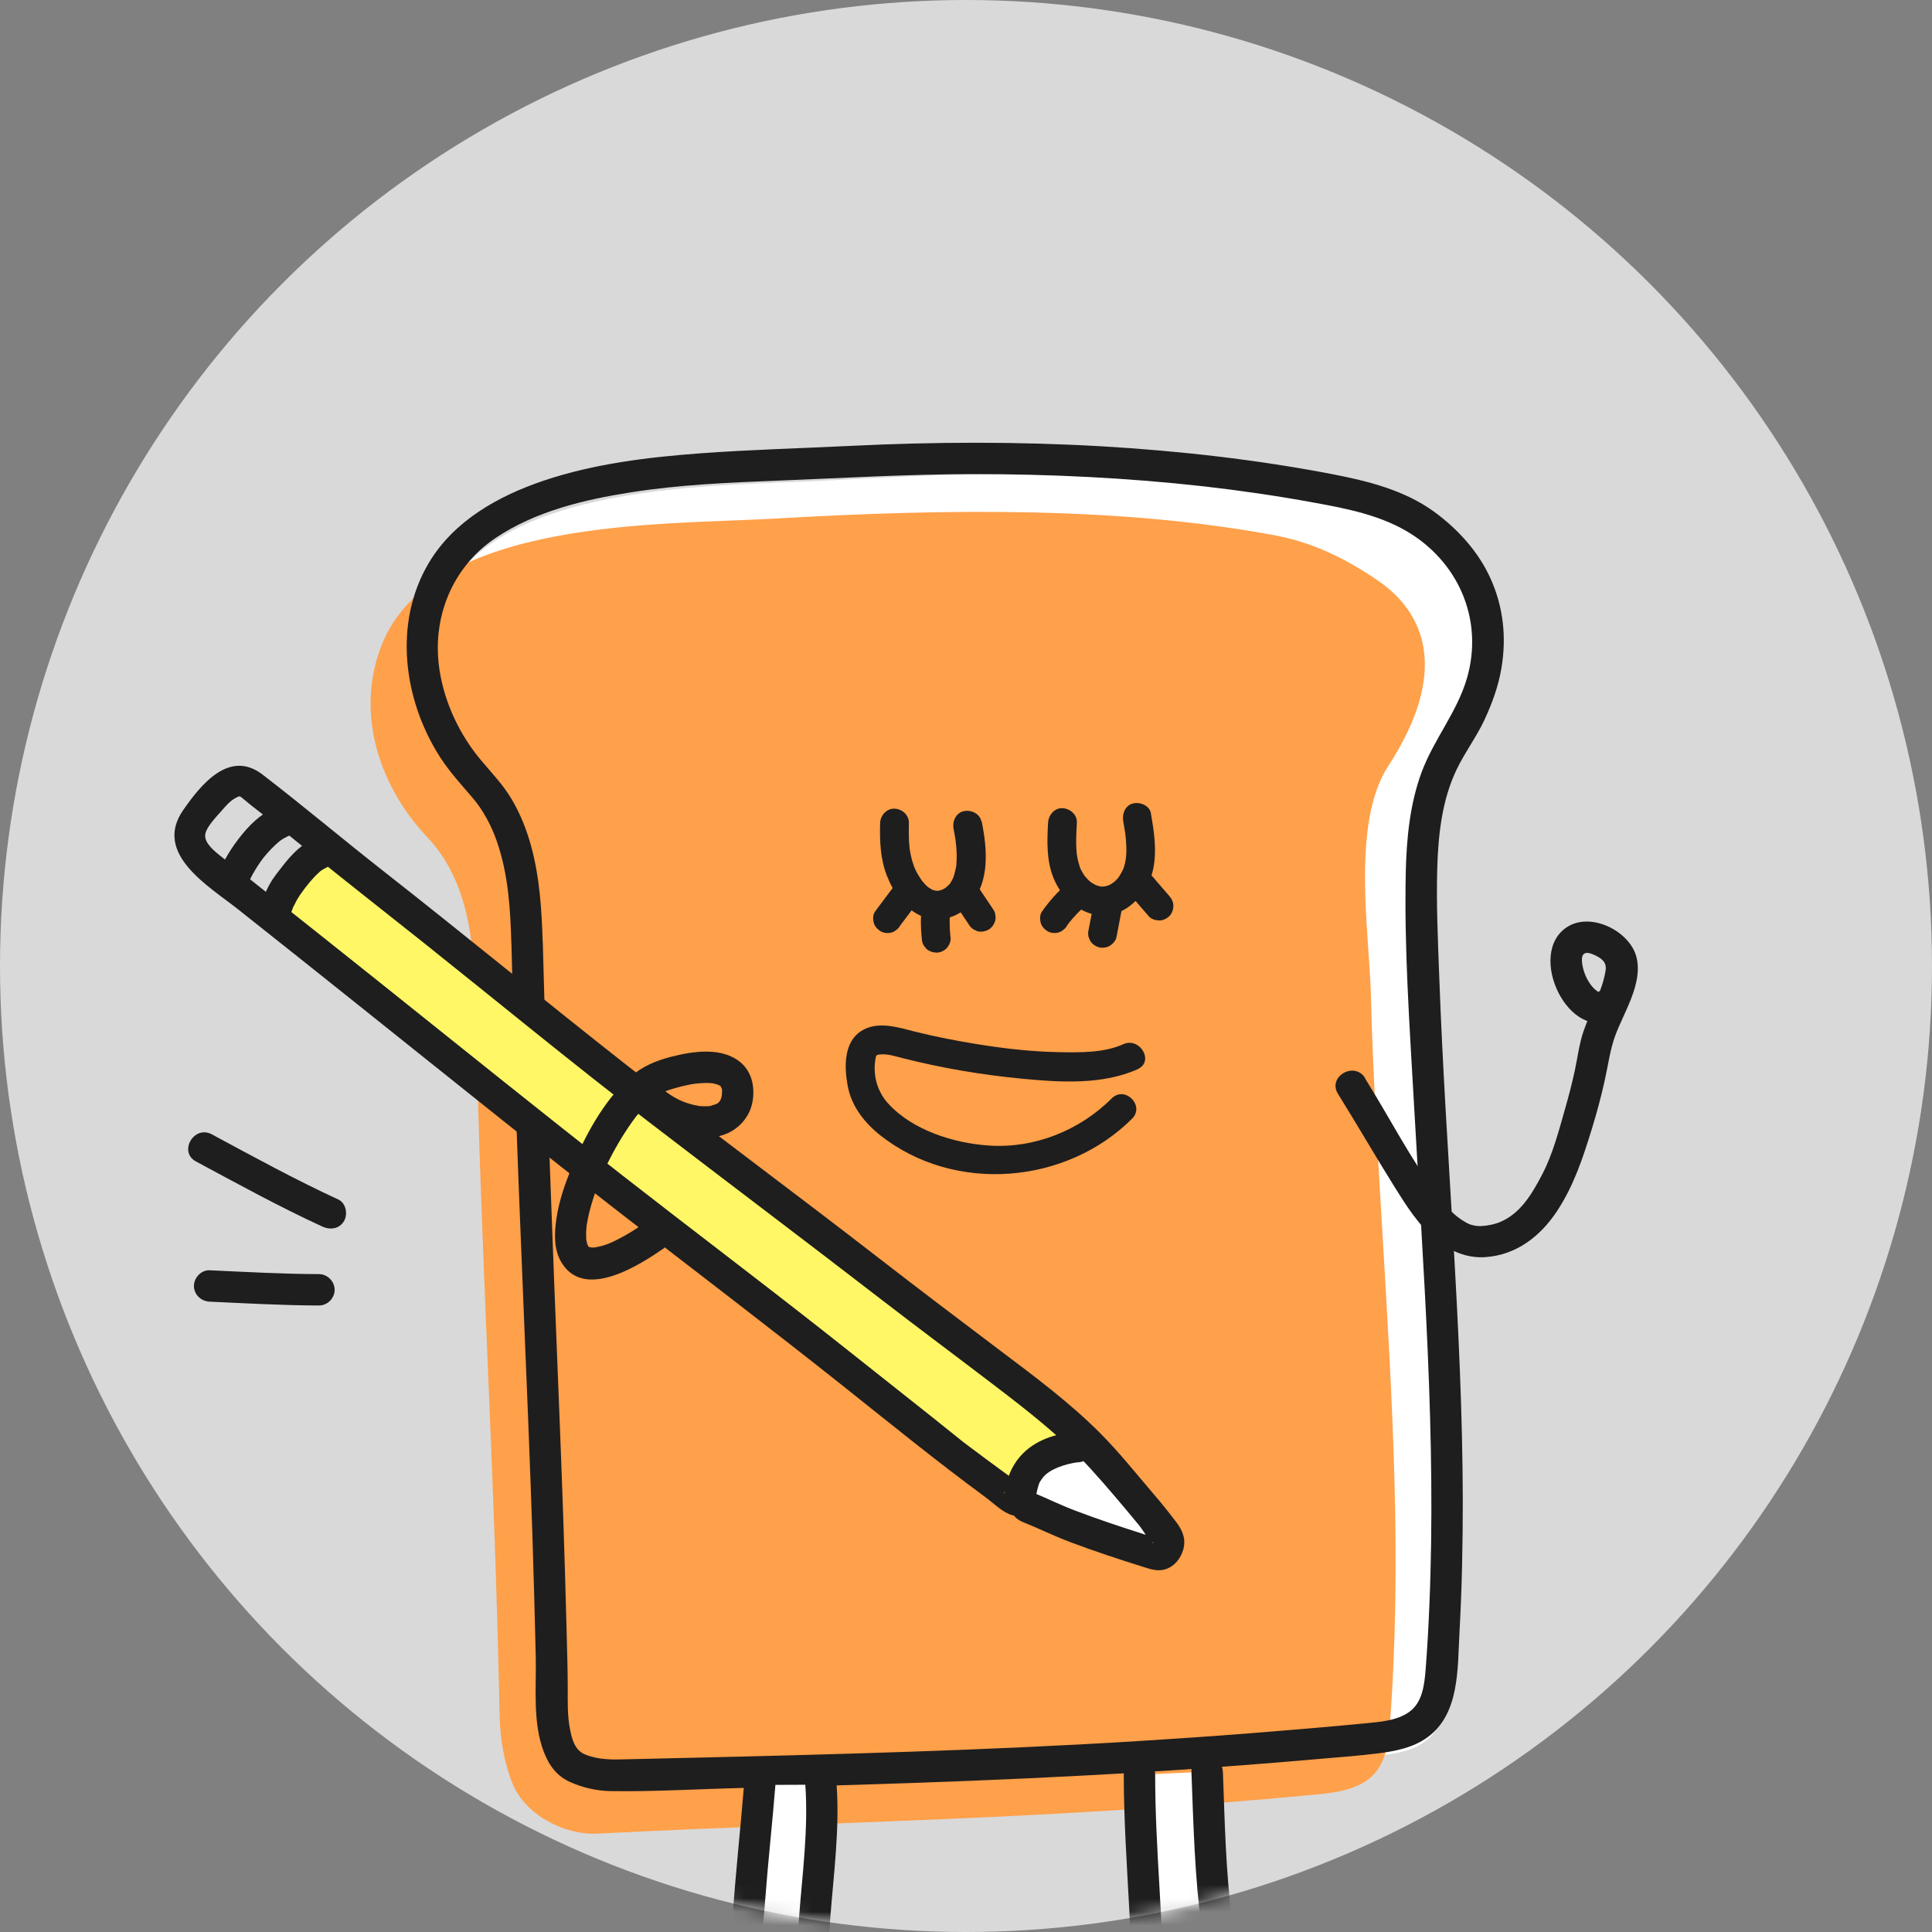 <svg xmlns="http://www.w3.org/2000/svg" width="144" height="144" viewBox="0 0 144 144" fill="none">
    <rect x="0" y="0" width="144" height="144" fill="#808080" stroke="none"/>
    <circle cx="72" cy="72" r="72" fill="#D9D9D9"/>
    <mask id="mask0_1_3670" style="mask-type:alpha" maskUnits="userSpaceOnUse" x="0" y="0" width="144" height="144">
        <circle cx="72" cy="72" r="72" fill="#D9D9D9"/>
    </mask>
    <g mask="url(#mask0_1_3670)">
        <path d="M39.73 71.583C39.736 71.875 39.743 72.167 39.75 72.46C40.159 92.278 41.121 105.292 41.53 125.11C41.562 126.735 41.887 128.639 42.511 130.133C43.46 132.414 46.351 133.934 48.82 133.811C67.241 132.869 82.394 132.797 102.329 130.9C103.927 130.75 105.694 130.516 106.753 129.308C107.598 128.34 107.78 126.982 107.878 125.702C108.794 113.609 108.059 101.478 107.345 89.399C106.987 83.337 106.617 77.281 106.461 71.212C106.344 66.729 104.993 58.49 107.741 54.266C112.322 47.242 110.535 42.843 106.994 40.42C104.583 38.769 102.134 37.567 99.262 37.035C87.988 34.942 75.318 35.02 61.946 35.8C53.785 36.274 36.52 35.715 32.752 45.183C30.646 50.478 32.752 55.982 36.117 59.523C39.204 62.778 39.6 67.34 39.717 71.596L39.73 71.583Z" fill="white"/>
        <path d="M35.444 74.44C35.45 74.732 35.456 75.025 35.463 75.317C35.872 95.135 36.834 108.15 37.243 127.968C37.276 129.592 37.601 131.496 38.224 132.99C39.173 135.271 42.065 136.792 44.534 136.668C62.955 135.726 78.107 135.655 98.042 133.757C99.64 133.608 101.408 133.374 102.467 132.165C103.312 131.197 103.493 129.839 103.591 128.559C104.507 116.467 103.773 104.336 103.058 92.257C102.701 86.194 102.33 80.138 102.174 74.07C102.058 69.586 100.706 61.347 103.454 57.124C108.035 50.1 106.249 45.701 102.707 43.277C100.297 41.627 97.847 40.425 94.975 39.892C83.702 37.8 71.031 37.878 57.659 38.657C49.498 39.132 32.234 38.573 28.465 48.04C26.36 53.336 28.465 58.839 31.831 62.38C34.917 65.636 35.313 70.197 35.43 74.453L35.444 74.44Z" fill="#FFA04A"/>
        <path d="M85.78 60.627C86.014 61.966 86.222 63.298 85.975 64.649C85.767 65.806 85.111 66.852 84.169 67.554C83.227 68.256 82.018 68.412 80.965 67.976C79.822 67.508 78.997 66.586 78.529 65.455C77.989 64.149 78.041 62.694 78.119 61.31C78.152 60.751 78.587 60.212 79.192 60.237C79.744 60.263 80.296 60.712 80.264 61.31C80.238 61.823 80.205 62.336 80.212 62.849C80.212 63.096 80.231 63.343 80.251 63.584C80.251 63.584 80.27 63.766 80.257 63.668C80.244 63.571 80.27 63.746 80.27 63.746C80.296 63.896 80.322 64.039 80.361 64.188C80.387 64.299 80.42 64.403 80.452 64.513C80.472 64.565 80.491 64.617 80.504 64.675C80.51 64.701 80.602 64.896 80.537 64.766C80.484 64.662 80.602 64.883 80.621 64.922C80.679 65.026 80.738 65.13 80.809 65.234C80.835 65.273 80.861 65.306 80.887 65.345C80.881 65.332 80.777 65.215 80.861 65.306C80.933 65.384 80.998 65.468 81.069 65.54C81.134 65.605 81.199 65.663 81.264 65.722C81.277 65.734 81.394 65.825 81.297 65.747C81.186 65.663 81.401 65.819 81.407 65.819C81.479 65.864 81.557 65.91 81.635 65.949C81.81 66.046 81.505 65.916 81.7 65.981C81.797 66.014 81.894 66.04 81.992 66.066C82.037 66.072 82.076 66.085 82.122 66.092C82.031 66.072 81.972 66.085 82.096 66.079C82.154 66.079 82.213 66.079 82.271 66.079C82.291 66.079 82.447 66.079 82.304 66.079C82.174 66.085 82.414 66.053 82.46 66.04C82.538 66.02 82.765 65.929 82.57 66.02C82.661 65.975 82.752 65.929 82.837 65.877C82.889 65.845 83.116 65.669 82.941 65.819C83.006 65.76 83.077 65.702 83.142 65.644C83.207 65.585 83.266 65.514 83.324 65.449C83.46 65.306 83.35 65.423 83.324 65.455C83.363 65.41 83.395 65.358 83.428 65.306C83.538 65.143 83.623 64.968 83.714 64.792C83.772 64.688 83.701 64.825 83.694 64.844C83.707 64.799 83.727 64.76 83.74 64.721C83.779 64.604 83.818 64.487 83.844 64.363C83.961 63.896 83.974 63.421 83.935 62.817C83.928 62.681 83.915 62.544 83.902 62.414C83.896 62.336 83.883 62.258 83.876 62.18C83.889 62.297 83.876 62.154 83.87 62.115C83.824 61.81 83.772 61.505 83.72 61.199C83.623 60.647 83.87 60.017 84.468 59.88C84.987 59.763 85.683 60.036 85.787 60.627H85.78Z" fill="#1E1E1E"/>
        <path d="M73.168 61.21C73.578 63.25 73.805 65.719 72.311 67.396C71.447 68.364 70.017 68.819 68.789 68.325C67.47 67.799 66.619 66.571 66.112 65.291C65.605 64.01 65.566 62.666 65.599 61.346C65.612 60.788 66.086 60.248 66.671 60.274C67.256 60.3 67.756 60.749 67.743 61.346C67.73 61.84 67.73 62.334 67.762 62.834C67.769 62.951 67.782 63.075 67.795 63.192C67.795 63.25 67.808 63.309 67.814 63.367C67.814 63.328 67.782 63.146 67.814 63.348C67.853 63.582 67.899 63.816 67.957 64.043C68.016 64.27 68.1 64.491 68.178 64.719C68.107 64.524 68.204 64.764 68.237 64.836C68.295 64.959 68.36 65.083 68.432 65.2C68.497 65.31 68.562 65.414 68.633 65.518C68.672 65.57 68.705 65.622 68.744 65.674C68.731 65.654 68.646 65.557 68.724 65.654C68.809 65.752 68.893 65.849 68.984 65.947C69.029 65.992 69.075 66.038 69.121 66.077C69.159 66.109 69.328 66.226 69.153 66.109C69.25 66.174 69.354 66.233 69.452 66.298C69.497 66.324 69.634 66.369 69.432 66.298C69.471 66.311 69.51 66.324 69.549 66.337C69.601 66.356 69.66 66.369 69.712 66.382C69.751 66.389 69.926 66.402 69.777 66.395C69.627 66.389 69.809 66.395 69.842 66.395C69.913 66.395 69.985 66.395 70.056 66.382C69.816 66.402 70.128 66.35 70.206 66.324C70.225 66.324 70.355 66.259 70.251 66.304C70.134 66.363 70.316 66.265 70.342 66.252C70.374 66.233 70.66 66.064 70.524 66.142C70.407 66.213 70.504 66.161 70.524 66.135C70.576 66.083 70.634 66.038 70.68 65.986C70.712 65.953 70.868 65.823 70.868 65.771C70.868 65.758 70.745 65.96 70.803 65.849C70.823 65.81 70.855 65.771 70.881 65.732C70.933 65.654 70.979 65.57 71.018 65.486C71.031 65.453 71.05 65.421 71.063 65.388C71.174 65.167 70.992 65.615 71.063 65.375C71.122 65.2 71.174 65.024 71.213 64.842C71.232 64.758 71.245 64.667 71.265 64.582C71.304 64.381 71.265 64.621 71.258 64.641C71.284 64.595 71.278 64.459 71.284 64.407C71.323 63.946 71.31 63.478 71.265 63.016C71.252 62.893 71.239 62.776 71.226 62.659C71.206 62.458 71.226 62.672 71.232 62.705C71.232 62.639 71.213 62.575 71.206 62.51C71.167 62.263 71.122 62.022 71.076 61.782C70.966 61.236 71.232 60.599 71.823 60.463C72.356 60.339 73.026 60.625 73.142 61.21H73.168Z" fill="#1E1E1E"/>
        <path d="M68.64 66.922C68.12 67.617 67.594 68.319 67.074 69.014C67.009 69.138 66.912 69.242 66.801 69.313C66.697 69.41 66.574 69.469 66.437 69.508C66.184 69.579 65.84 69.547 65.612 69.397C65.385 69.248 65.183 69.027 65.118 68.754C65.053 68.481 65.06 68.156 65.229 67.929C65.749 67.234 66.275 66.532 66.795 65.837C66.86 65.713 66.957 65.609 67.067 65.538C67.171 65.44 67.295 65.382 67.431 65.343C67.685 65.272 68.029 65.304 68.257 65.454C68.484 65.603 68.685 65.824 68.75 66.097C68.815 66.37 68.809 66.695 68.64 66.922Z" fill="#1E1E1E"/>
        <path d="M70.854 67.52C70.763 68.319 70.757 69.131 70.854 69.93C70.88 70.184 70.711 70.515 70.543 70.691C70.354 70.879 70.049 71.015 69.782 71.002C69.516 70.989 69.217 70.898 69.022 70.691L68.853 70.476C68.756 70.307 68.71 70.132 68.704 69.937C68.613 69.138 68.613 68.325 68.704 67.526C68.704 67.377 68.73 67.24 68.795 67.11C68.84 66.98 68.912 66.863 69.016 66.766C69.204 66.577 69.509 66.441 69.776 66.454C70.042 66.467 70.341 66.558 70.536 66.766C70.718 66.961 70.88 67.247 70.848 67.526L70.854 67.52Z" fill="#1E1E1E"/>
        <path d="M73.005 66.252C73.356 66.779 73.706 67.299 74.057 67.825C74.135 67.948 74.181 68.078 74.187 68.221C74.22 68.364 74.213 68.507 74.168 68.65C74.096 68.897 73.908 69.17 73.674 69.293C73.427 69.423 73.122 69.488 72.849 69.404L72.595 69.293C72.433 69.196 72.303 69.073 72.212 68.91C71.861 68.384 71.51 67.864 71.159 67.338C71.081 67.214 71.036 67.084 71.029 66.941C70.997 66.798 71.003 66.655 71.049 66.512C71.12 66.266 71.309 65.993 71.543 65.869C71.79 65.739 72.095 65.674 72.368 65.759L72.621 65.869C72.784 65.967 72.914 66.09 73.005 66.252Z" fill="#1E1E1E"/>
        <path d="M80.991 67.426C80.478 67.862 80.01 68.355 79.594 68.888L79.763 68.674C79.679 68.784 79.594 68.895 79.516 69.012C79.451 69.135 79.354 69.239 79.243 69.311C79.139 69.408 79.016 69.466 78.879 69.505C78.626 69.577 78.282 69.544 78.054 69.395C77.827 69.246 77.625 69.025 77.56 68.752C77.496 68.479 77.502 68.16 77.671 67.927C78.197 67.186 78.795 66.497 79.484 65.912C79.581 65.808 79.698 65.737 79.828 65.691C79.958 65.626 80.094 65.594 80.244 65.6C80.504 65.6 80.822 65.717 81.004 65.912C81.186 66.107 81.329 66.387 81.316 66.672C81.303 66.945 81.219 67.251 81.004 67.433L80.991 67.426Z" fill="#1E1E1E"/>
        <path d="M83.585 67.92C83.462 68.563 83.338 69.206 83.215 69.85C83.169 70.103 82.935 70.363 82.721 70.493C82.493 70.629 82.156 70.681 81.896 70.603C81.636 70.525 81.389 70.356 81.252 70.11L81.142 69.856C81.09 69.668 81.09 69.479 81.142 69.284C81.265 68.641 81.389 67.998 81.512 67.355C81.558 67.101 81.792 66.841 82.006 66.711C82.234 66.575 82.571 66.523 82.831 66.601C83.091 66.679 83.338 66.848 83.475 67.095L83.585 67.348C83.637 67.537 83.637 67.725 83.585 67.92Z" fill="#1E1E1E"/>
        <path d="M85.612 64.998C86.125 65.59 86.632 66.181 87.145 66.772C87.333 66.993 87.457 67.234 87.457 67.532C87.457 67.792 87.34 68.111 87.145 68.293C86.95 68.475 86.671 68.618 86.385 68.605C86.099 68.591 85.813 68.507 85.624 68.293C85.111 67.701 84.604 67.11 84.091 66.519C83.903 66.298 83.779 66.057 83.779 65.758C83.779 65.499 83.896 65.18 84.091 64.998C84.286 64.816 84.565 64.673 84.851 64.686C85.137 64.699 85.423 64.784 85.612 64.998Z" fill="#1E1E1E"/>
        <path d="M40.458 70.288C40.757 81.659 41.199 93.024 41.654 104.395C41.887 110.119 42.089 115.85 42.232 121.581C42.264 122.991 42.316 124.395 42.316 125.805C42.316 126.818 42.284 127.858 42.479 128.852C42.628 129.632 42.836 130.457 43.616 130.769C44.656 131.191 45.676 131.152 46.774 131.126C58.047 130.866 69.321 130.613 80.575 130.015C86.175 129.716 91.77 129.326 97.358 128.845C98.814 128.722 100.275 128.592 101.731 128.449C102.823 128.345 104.077 128.261 105.006 127.617C106.032 126.909 106.169 125.551 106.26 124.408C106.383 122.855 106.468 121.302 106.533 119.749C107.072 107.169 106.078 94.59 105.376 82.043C105.058 76.377 104.655 70.659 104.778 64.98C104.837 62.491 105.084 59.938 105.948 57.586C106.864 55.097 108.618 53.07 109.353 50.503C110.529 46.364 108.865 42.199 105.266 39.853C103.069 38.424 100.438 37.917 97.904 37.456C95.207 36.962 92.491 36.566 89.762 36.254C84.031 35.611 78.261 35.331 72.498 35.338C67.638 35.338 62.797 35.636 57.943 35.825C54.298 35.968 50.633 36.124 47.021 36.696C43.544 37.241 39.932 38.099 36.962 40.081C33.674 42.271 32.141 46.111 32.771 50.016C33.161 52.446 34.272 54.779 35.851 56.663C36.65 57.618 37.508 58.495 38.145 59.58C38.788 60.672 39.262 61.867 39.594 63.089C40.231 65.428 40.38 67.884 40.451 70.295C40.497 71.802 38.158 71.802 38.112 70.295C38.041 67.748 37.885 65.181 37.047 62.751C36.637 61.556 36.027 60.399 35.201 59.437C34.376 58.476 33.525 57.547 32.823 56.468C30.075 52.212 29.288 46.455 31.959 41.959C33.824 38.814 37.151 36.962 40.523 35.825C44.285 34.558 48.294 34.077 52.238 33.785C55.961 33.512 59.697 33.414 63.427 33.232C69.652 32.927 75.89 32.907 82.108 33.265C87.878 33.603 93.641 34.252 99.314 35.344C101.945 35.851 104.674 36.533 106.877 38.132C108.644 39.418 110.191 41.108 111.094 43.115C112.056 45.24 112.296 47.521 111.906 49.814C111.679 51.153 111.211 52.433 110.639 53.661C110.041 54.941 109.184 56.072 108.573 57.345C107.475 59.619 107.195 62.238 107.124 64.733C107.046 67.416 107.176 70.113 107.273 72.79C107.741 85.824 109.002 98.826 109.028 111.88C109.028 115.148 108.963 118.417 108.781 121.679C108.631 124.356 108.807 127.754 106.377 129.502C105.318 130.268 104.005 130.522 102.732 130.684C101.296 130.866 99.84 130.97 98.398 131.094C95.441 131.354 92.485 131.587 89.522 131.802C78.073 132.608 66.598 132.984 55.123 133.27C51.92 133.348 48.691 133.55 45.481 133.498C44.474 133.478 43.447 133.244 42.524 132.835C41.524 132.4 40.932 131.607 40.542 130.6C39.685 128.404 39.984 125.779 39.932 123.465C39.86 120.405 39.776 117.345 39.678 114.284C39.295 102.705 38.704 91.139 38.353 79.561C38.262 76.468 38.197 73.375 38.119 70.282C38.08 68.775 40.419 68.775 40.458 70.282V70.288Z" fill="#1E1E1E"/>
        <path d="M61.187 133.02C61.596 138.354 60.16 143.39 60.686 148.776C61.316 155.255 69.601 152.318 67.834 157.912C64.019 158.848 56.716 159.465 55.254 154.696C54.383 151.843 55.553 146.294 55.742 143.299C56.001 139.218 56.294 137.1 56.619 133.039" fill="white"/>
        <path d="M62.356 133.02C62.59 136.353 62.136 139.66 61.882 142.981C61.759 144.599 61.694 146.223 61.785 147.847C61.843 148.796 61.934 149.745 62.461 150.563C63.916 152.825 67.789 152.37 68.971 155.131C69.296 155.892 69.296 156.704 69.147 157.503C69.036 158.094 68.887 158.712 68.289 158.978C67.88 159.16 67.366 159.218 66.924 159.303C64.936 159.673 62.87 159.868 60.849 159.634C58.828 159.4 56.808 158.815 55.437 157.302C53.91 155.619 53.708 153.351 53.786 151.174C53.884 148.426 54.416 145.723 54.598 142.981C54.819 139.66 55.19 136.353 55.456 133.039C55.58 131.551 57.919 131.538 57.795 133.039C57.568 135.859 57.256 138.673 57.041 141.499C56.853 144.027 56.522 146.528 56.275 149.049C56.086 150.973 55.683 153.572 56.821 155.294C57.756 156.71 59.634 157.191 61.226 157.334C63.338 157.522 65.475 157.282 67.529 156.782L66.71 157.6C66.905 156.957 67.002 156.515 66.833 156.034C66.833 156.034 66.866 156.06 66.755 155.905C66.645 155.749 66.846 155.97 66.665 155.788C66.398 155.521 66.496 155.599 66.203 155.43C65.177 154.832 64.059 154.559 62.902 153.942C61.531 153.208 60.472 152.11 59.92 150.648C59.53 149.615 59.472 148.478 59.433 147.386C59.374 145.918 59.439 144.449 59.55 142.981C59.803 139.66 60.258 136.353 60.024 133.02C59.92 131.519 62.259 131.525 62.363 133.02H62.356Z" fill="#1E1E1E"/>
        <path d="M89.978 132.045C90.199 137.841 90.283 143.227 91.68 148.445C93.363 154.735 100.751 149.758 99.926 155.566C99.737 157.347 88.548 157.21 87.346 156.619C85.105 155.521 85.611 153.123 85.566 148.387C85.52 143.988 84.916 136.626 84.929 132.279" fill="white"/>
        <path d="M91.148 132.044C91.285 135.76 91.356 139.503 91.843 143.194C92.071 144.915 92.37 146.67 92.87 148.34C93.136 149.21 93.611 149.951 94.391 150.386C95.703 151.121 97.483 150.913 98.945 151.446C100.784 152.121 101.583 154.116 101.031 155.981C100.576 157.527 98.309 157.748 96.996 157.917C94.995 158.177 92.961 158.229 90.947 158.177C89.589 158.145 87.86 158.236 86.626 157.566C84.605 156.475 84.391 154.175 84.384 152.115C84.365 148.808 84.339 145.526 84.163 142.225C83.988 138.918 83.76 135.604 83.76 132.284C83.76 130.776 86.099 130.776 86.099 132.284C86.099 137.755 86.71 143.207 86.743 148.678C86.749 150.023 86.691 151.374 86.73 152.719C86.749 153.492 86.788 154.467 87.191 155.039C87.321 155.221 87.535 155.351 87.802 155.552C88.068 155.753 87.581 155.52 87.834 155.565C87.945 155.585 88.055 155.617 88.172 155.643C88.257 155.663 88.562 155.702 88.309 155.669C88.452 155.689 88.595 155.702 88.737 155.715C89.147 155.753 89.556 155.779 89.966 155.799C91.837 155.896 93.728 155.877 95.599 155.728C96.431 155.663 97.145 155.585 97.951 155.396C98.25 155.325 98.555 155.253 98.835 155.13C98.608 155.227 98.854 155.117 98.939 155.058C99.121 154.928 98.874 155.117 98.874 155.117C98.893 155.156 99.16 154.701 98.848 155.175C98.737 155.351 98.796 155.455 98.802 155.201C98.802 154.98 98.835 154.766 98.822 154.545C98.815 154.402 98.822 154.344 98.744 154.136C98.77 154.22 98.614 153.882 98.627 153.915C98.627 153.928 98.465 153.785 98.549 153.843C98.497 153.811 98.114 153.622 98.322 153.707C98.003 153.577 97.652 153.512 97.314 153.453C95.722 153.167 94.092 153.096 92.727 152.102C91.72 151.368 91.064 150.341 90.667 149.165C90.096 147.449 89.816 145.598 89.576 143.811C89.043 139.912 88.952 135.975 88.802 132.05C88.744 130.543 91.083 130.549 91.142 132.05L91.148 132.044Z" fill="#1E1E1E"/>
        <path d="M101.733 80.36C103.559 83.278 105.151 86.416 107.211 89.177C107.757 89.912 108.413 90.613 109.076 91.003C109.453 91.224 109.524 91.283 110.011 91.367C110.388 91.432 111.194 91.322 111.714 91.12C113.312 90.503 114.196 88.969 114.95 87.527C115.755 85.981 116.204 84.207 116.684 82.53C116.944 81.621 117.178 80.704 117.38 79.775C117.588 78.807 117.705 77.806 118.023 76.871C118.536 75.37 119.42 73.921 119.673 72.335C119.777 71.699 119.348 71.393 118.718 71.127C118.088 70.861 117.88 71.14 117.906 71.614C117.945 72.245 118.198 72.901 118.569 73.401C118.699 73.576 118.848 73.739 119.024 73.856C119.173 73.953 119.069 73.96 119.251 73.856C120.551 73.089 121.727 75.11 120.434 75.877C116.983 77.924 113.663 71.036 116.847 69.067C118.621 67.969 121.506 69.412 121.98 71.367C122.454 73.323 121.025 75.461 120.395 77.176C119.998 78.261 119.862 79.398 119.608 80.522C119.342 81.738 119.017 82.933 118.653 84.122C117.99 86.279 117.308 88.359 116.061 90.256C114.82 92.14 113.026 93.544 110.7 93.7C109.31 93.791 108.062 93.239 107.009 92.374C105.736 91.328 104.813 89.86 103.949 88.476C102.513 86.182 101.161 83.83 99.725 81.53C98.926 80.25 100.947 79.074 101.746 80.347L101.733 80.36Z" fill="#1E1E1E"/>
        <path d="M84.8 79.69C82.155 80.879 78.971 80.671 76.158 80.398C73.169 80.112 70.18 79.606 67.269 78.865C66.756 78.735 66.21 78.553 65.677 78.586C65.58 78.586 65.372 78.638 65.398 78.624C65.222 78.716 65.326 78.683 65.372 78.618C65.307 78.716 65.287 78.716 65.268 78.839C65.027 80.087 65.365 81.354 66.229 82.283C68.049 84.251 71.096 85.207 73.708 85.382C77.113 85.61 80.466 84.258 82.863 81.867C83.838 80.892 85.359 82.406 84.377 83.381C79.478 88.274 71.174 88.988 65.638 84.641C64.481 83.732 63.494 82.504 63.202 81.029C62.909 79.554 62.851 77.591 64.313 76.773C65.528 76.091 67.022 76.597 68.263 76.909C69.797 77.286 71.356 77.591 72.915 77.838C74.923 78.163 76.957 78.391 78.997 78.423C80.524 78.449 82.292 78.475 83.715 77.832C84.962 77.267 86.054 79.118 84.8 79.684V79.69Z" fill="#1E1E1E"/>
        <path d="M79.81 107.271C74.319 107.908 76.087 111.924 75.04 111.183C74.495 110.793 71.018 108.246 70.356 107.713C66.353 104.497 64.67 103.191 64.566 103.1C54.475 94.471 48.835 91.372 38.634 82.847C31.383 76.784 31.077 75.966 22.026 69.572C20.811 68.714 20.33 67.259 20.954 66.427C21.383 65.855 23.384 62.496 25.028 63.425C28.602 66.141 31.668 68.766 34.534 71.001C43.676 78.129 43.143 78.305 52.448 85.225C59.823 90.709 65.892 95.049 72.753 100.624C74.897 102.366 78.549 105.023 80.505 106.972" fill="#FFF766"/>
        <path d="M49.537 93C47.718 94.26 43.592 96.957 41.857 94.111C41.259 93.13 41.311 91.915 41.474 90.823C41.662 89.556 42.071 88.334 42.559 87.158C43.579 84.709 44.95 82.09 46.958 80.29C47.854 79.484 48.874 79.062 50.031 78.763C51.655 78.347 53.826 78.016 55.216 79.199C56.093 79.946 56.295 81.167 56.061 82.246C55.827 83.325 54.989 84.241 53.904 84.592C51.72 85.3 49.108 84.176 47.549 82.655C46.47 81.603 48.127 79.946 49.206 80.998C49.732 81.512 50.453 81.954 51.136 82.188C51.318 82.246 51.499 82.304 51.688 82.35C51.766 82.369 52.195 82.441 52.045 82.428C52.24 82.454 52.435 82.46 52.63 82.454C52.708 82.454 52.779 82.454 52.858 82.441C53.143 82.421 52.734 82.48 52.981 82.421C53.059 82.402 53.488 82.24 53.286 82.344C53.345 82.311 53.403 82.285 53.462 82.246C53.722 82.084 53.364 82.35 53.501 82.227C53.559 82.168 53.618 82.116 53.67 82.051C53.527 82.213 53.637 82.09 53.663 82.051C53.663 82.051 53.8 81.765 53.741 81.908C53.702 82.006 53.8 81.668 53.813 81.622C53.78 81.791 53.819 81.395 53.819 81.317C53.819 80.953 53.832 81.544 53.813 81.206C53.813 81.154 53.774 81.07 53.761 81.024C53.884 81.401 53.579 80.628 53.754 81.018C53.741 80.992 53.644 80.901 53.631 80.901C53.806 80.94 53.715 80.959 53.585 80.888C53.338 80.751 53.754 80.94 53.585 80.875C53.514 80.849 53.442 80.823 53.364 80.803C53.306 80.784 53.241 80.778 53.182 80.758C52.883 80.68 53.345 80.771 53.15 80.745C52.799 80.706 52.448 80.713 52.097 80.745C52.032 80.745 51.577 80.803 51.805 80.771C51.623 80.797 51.447 80.829 51.266 80.868C50.934 80.933 50.596 81.018 50.271 81.115C50.031 81.187 49.784 81.265 49.55 81.349C49.44 81.388 49.121 81.557 49.479 81.369C49.394 81.414 49.31 81.447 49.225 81.492C49.063 81.583 48.92 81.687 48.764 81.791C48.978 81.648 48.855 81.72 48.725 81.824C48.634 81.908 48.536 81.986 48.446 82.07C48.095 82.402 47.783 82.766 47.477 83.136C47.27 83.39 47.555 83.026 47.354 83.292C47.27 83.409 47.185 83.526 47.101 83.636C46.932 83.877 46.763 84.124 46.6 84.377C45.938 85.404 45.359 86.489 44.865 87.607C44.826 87.691 44.703 87.99 44.8 87.756C44.742 87.899 44.683 88.042 44.625 88.185C44.514 88.464 44.41 88.75 44.313 89.036C44.138 89.556 43.982 90.089 43.858 90.628C43.806 90.868 43.767 91.109 43.722 91.349C43.696 91.486 43.741 91.096 43.715 91.434C43.702 91.557 43.696 91.681 43.689 91.811C43.683 91.999 43.689 92.187 43.696 92.382C43.696 92.441 43.709 92.499 43.715 92.558C43.715 92.538 43.637 92.259 43.696 92.415C43.728 92.499 43.741 92.616 43.761 92.701C43.767 92.74 43.8 92.785 43.8 92.824C43.813 92.993 43.65 92.59 43.754 92.727C43.793 92.772 43.852 92.876 43.871 92.935C43.917 93.11 43.683 92.694 43.8 92.844C43.826 92.876 43.858 92.915 43.891 92.941C44.092 93.104 43.644 92.785 43.865 92.922C44.144 93.091 43.637 92.902 43.884 92.941C43.956 92.954 44.06 92.974 44.131 93C43.813 92.883 44.001 92.987 44.183 92.987C44.3 92.987 44.657 92.915 44.281 92.993C44.553 92.935 44.826 92.883 45.093 92.792C45.236 92.746 45.372 92.688 45.515 92.636C45.249 92.74 45.561 92.616 45.593 92.597C45.691 92.551 45.782 92.506 45.879 92.46C46.743 92.038 47.555 91.512 48.348 90.959C48.868 90.596 49.648 90.862 49.947 91.382C50.284 91.966 50.044 92.623 49.524 92.98L49.537 93Z" fill="#1E1E1E"/>
        <path d="M21.524 62.306C21.478 62.319 21.426 62.339 21.381 62.358C21.186 62.423 21.641 62.235 21.472 62.319C21.374 62.371 21.277 62.417 21.186 62.469C21.095 62.521 20.991 62.586 20.9 62.651C20.854 62.683 20.809 62.722 20.757 62.755C21.049 62.56 20.874 62.664 20.809 62.722C20.413 63.054 20.049 63.431 19.724 63.827C19.685 63.879 19.639 63.931 19.6 63.976C19.529 64.067 19.782 63.742 19.626 63.944C19.548 64.048 19.47 64.152 19.399 64.256C19.256 64.464 19.119 64.672 18.99 64.892C18.866 65.094 18.756 65.302 18.652 65.51C18.6 65.607 18.561 65.705 18.509 65.802C18.405 66.017 18.587 65.594 18.548 65.711C18.528 65.763 18.502 65.815 18.483 65.867C18.372 66.16 18.223 66.4 17.944 66.569C17.69 66.718 17.326 66.777 17.04 66.686C16.482 66.504 15.988 65.861 16.222 65.25C16.657 64.113 17.3 63.099 18.067 62.163C18.834 61.228 19.756 60.416 20.9 60.039C21.478 59.844 22.206 60.26 22.336 60.858C22.485 61.501 22.141 62.092 21.517 62.294L21.524 62.306Z" fill="#1E1E1E"/>
        <path d="M24.171 64.739C23.982 64.803 24.444 64.596 24.262 64.7C24.229 64.719 24.197 64.732 24.171 64.745C24.08 64.797 23.995 64.849 23.911 64.907C23.755 65.018 23.93 64.875 23.982 64.849C23.937 64.868 23.898 64.914 23.865 64.946C23.781 65.024 23.696 65.102 23.612 65.18C23.294 65.492 23.014 65.83 22.741 66.181C22.657 66.285 22.93 65.934 22.793 66.116C22.767 66.155 22.735 66.194 22.702 66.233C22.65 66.304 22.592 66.382 22.54 66.454C22.397 66.642 22.267 66.837 22.15 67.045C22.085 67.156 22.026 67.266 21.974 67.383C21.955 67.422 21.793 67.701 21.812 67.728C21.877 67.578 21.89 67.546 21.858 67.624C21.845 67.656 21.832 67.695 21.812 67.728C21.786 67.786 21.767 67.844 21.741 67.903C21.689 68.033 21.643 68.163 21.591 68.293C21.481 68.585 21.331 68.832 21.052 68.995C20.798 69.144 20.434 69.202 20.149 69.111C19.59 68.93 19.102 68.286 19.33 67.675C19.557 67.065 19.798 66.434 20.123 65.863C20.389 65.388 20.747 64.959 21.078 64.531C21.741 63.686 22.501 62.854 23.54 62.484C24.119 62.276 24.846 62.718 24.976 63.303C25.126 63.959 24.775 64.518 24.158 64.739H24.171Z" fill="#1E1E1E"/>
        <path d="M80.802 107.634C82.426 109.252 83.726 110.935 85.233 112.67C85.688 113.196 86.221 114.015 86.715 114.554C87.293 115.184 86.663 116.191 85.844 115.931L85.513 115.827C83.446 115.178 81.062 114.398 79.047 113.605C77.404 112.962 76.656 112.488 75.682 112.098C75.656 112.085 75.929 110.785 75.961 110.675C76.273 109.642 77.059 108.862 77.995 108.362C78.463 108.108 78.95 107.965 79.45 107.796C79.808 107.679 80.464 107.289 80.802 107.621V107.634Z" fill="white"/>
        <path d="M80.38 108.98C79.418 109.104 78.191 109.5 77.716 110.15C77.424 110.546 77.463 110.52 77.346 110.916C77.274 111.17 77.242 111.436 77.177 111.696C76.982 112.495 76.378 113.184 75.461 112.937C74.734 112.742 74.052 112.034 73.467 111.605C69.861 108.954 66.384 106.128 62.882 103.34C57.534 99.091 52.102 94.952 46.696 90.774C40.329 85.842 34.058 80.78 27.762 75.751C24.429 73.087 21.096 70.429 17.756 67.785C15.572 66.056 11.401 63.646 13.643 60.397C14.981 58.461 17.106 55.836 19.569 57.733C22.622 60.079 25.566 62.567 28.6 64.945C34.676 69.708 40.634 74.62 46.709 79.39C52.882 84.23 59.198 88.883 65.397 93.691C68.431 96.043 71.498 98.363 74.565 100.676C77.118 102.599 79.737 104.549 81.998 106.816C83.434 108.259 84.695 109.851 86.014 111.391C86.592 112.06 87.138 112.749 87.671 113.45C88.145 114.074 88.418 114.724 88.184 115.523C87.995 116.173 87.534 116.745 86.878 116.959C86.293 117.148 85.754 116.959 85.201 116.784C83.376 116.212 81.556 115.614 79.769 114.938C78.561 114.484 77.404 113.912 76.209 113.431C75.617 113.191 75.215 112.651 75.39 111.995C75.539 111.436 76.241 110.942 76.826 111.176C77.937 111.625 79.003 112.164 80.127 112.586C81.829 113.236 83.558 113.808 85.292 114.36C85.572 114.451 85.864 114.516 86.131 114.627C86.514 114.782 86.475 114.588 85.968 114.841C85.728 114.958 86.183 115.14 85.812 114.854C85.474 114.594 85.175 114.022 84.903 113.691C83.727 112.268 82.537 110.845 81.296 109.48C79.152 107.141 76.624 105.172 74.103 103.249C71.329 101.131 68.522 99.045 65.76 96.914C59.958 92.437 54.104 88.032 48.288 83.568C42.473 79.104 37.086 74.659 31.485 70.195C28.652 67.941 25.8 65.712 22.986 63.431C21.55 62.262 20.108 61.099 18.639 59.962C18.503 59.851 17.944 59.377 17.918 59.37C17.801 59.338 17.775 59.37 17.678 59.416C17.203 59.624 16.826 60.072 16.495 60.456C16.138 60.865 15.319 61.69 15.293 62.255C15.261 62.866 16.001 63.451 16.411 63.782C17.19 64.413 17.99 65.023 18.776 65.647C21.953 68.155 25.117 70.683 28.282 73.204C34.338 78.038 40.361 82.911 46.475 87.674C51.44 91.547 56.462 95.341 61.413 99.234C63.174 100.618 64.929 102.021 66.69 103.412C67.515 104.061 68.34 104.718 69.165 105.374C69.782 105.868 70.4 106.361 71.017 106.855C71.277 107.063 71.537 107.271 71.797 107.479C72.011 107.648 71.66 107.375 71.829 107.505C71.933 107.583 72.037 107.661 72.141 107.739C73.018 108.402 73.902 109.052 74.786 109.701C75.143 109.961 75.5 110.228 75.858 110.488C75.955 110.559 76.111 110.637 76.189 110.728C76.202 110.747 76.274 110.767 76.28 110.786C76.059 110.637 75.825 110.656 75.578 110.832C75.279 110.806 75.065 110.91 74.935 111.15C74.766 111.254 74.864 111.462 74.896 111.183C74.909 111.085 74.935 110.988 74.955 110.89C75.013 110.604 75.078 110.319 75.175 110.039C75.481 109.181 75.994 108.467 76.722 107.914C77.788 107.109 79.074 106.823 80.374 106.66C81.004 106.582 81.537 107.258 81.543 107.83C81.55 108.525 80.997 108.922 80.374 109L80.38 108.98Z" fill="#1E1E1E"/>
        <path d="M24.04 91.428C20.823 89.947 17.724 88.244 14.605 86.568C13.28 85.853 14.462 83.832 15.788 84.547C18.907 86.224 22.006 87.926 25.222 89.407C25.794 89.674 25.937 90.499 25.645 91.006C25.3 91.597 24.618 91.688 24.046 91.428H24.04Z" fill="#1E1E1E"/>
        <path d="M23.773 97.304C21.057 97.297 18.341 97.141 15.625 97.018C14.995 96.992 14.455 96.498 14.455 95.848C14.455 95.237 14.988 94.653 15.625 94.679C18.341 94.802 21.057 94.958 23.773 94.965C24.403 94.965 24.942 95.504 24.942 96.134C24.942 96.764 24.41 97.304 23.773 97.304Z" fill="#1E1E1E"/>
    </g>
</svg>
